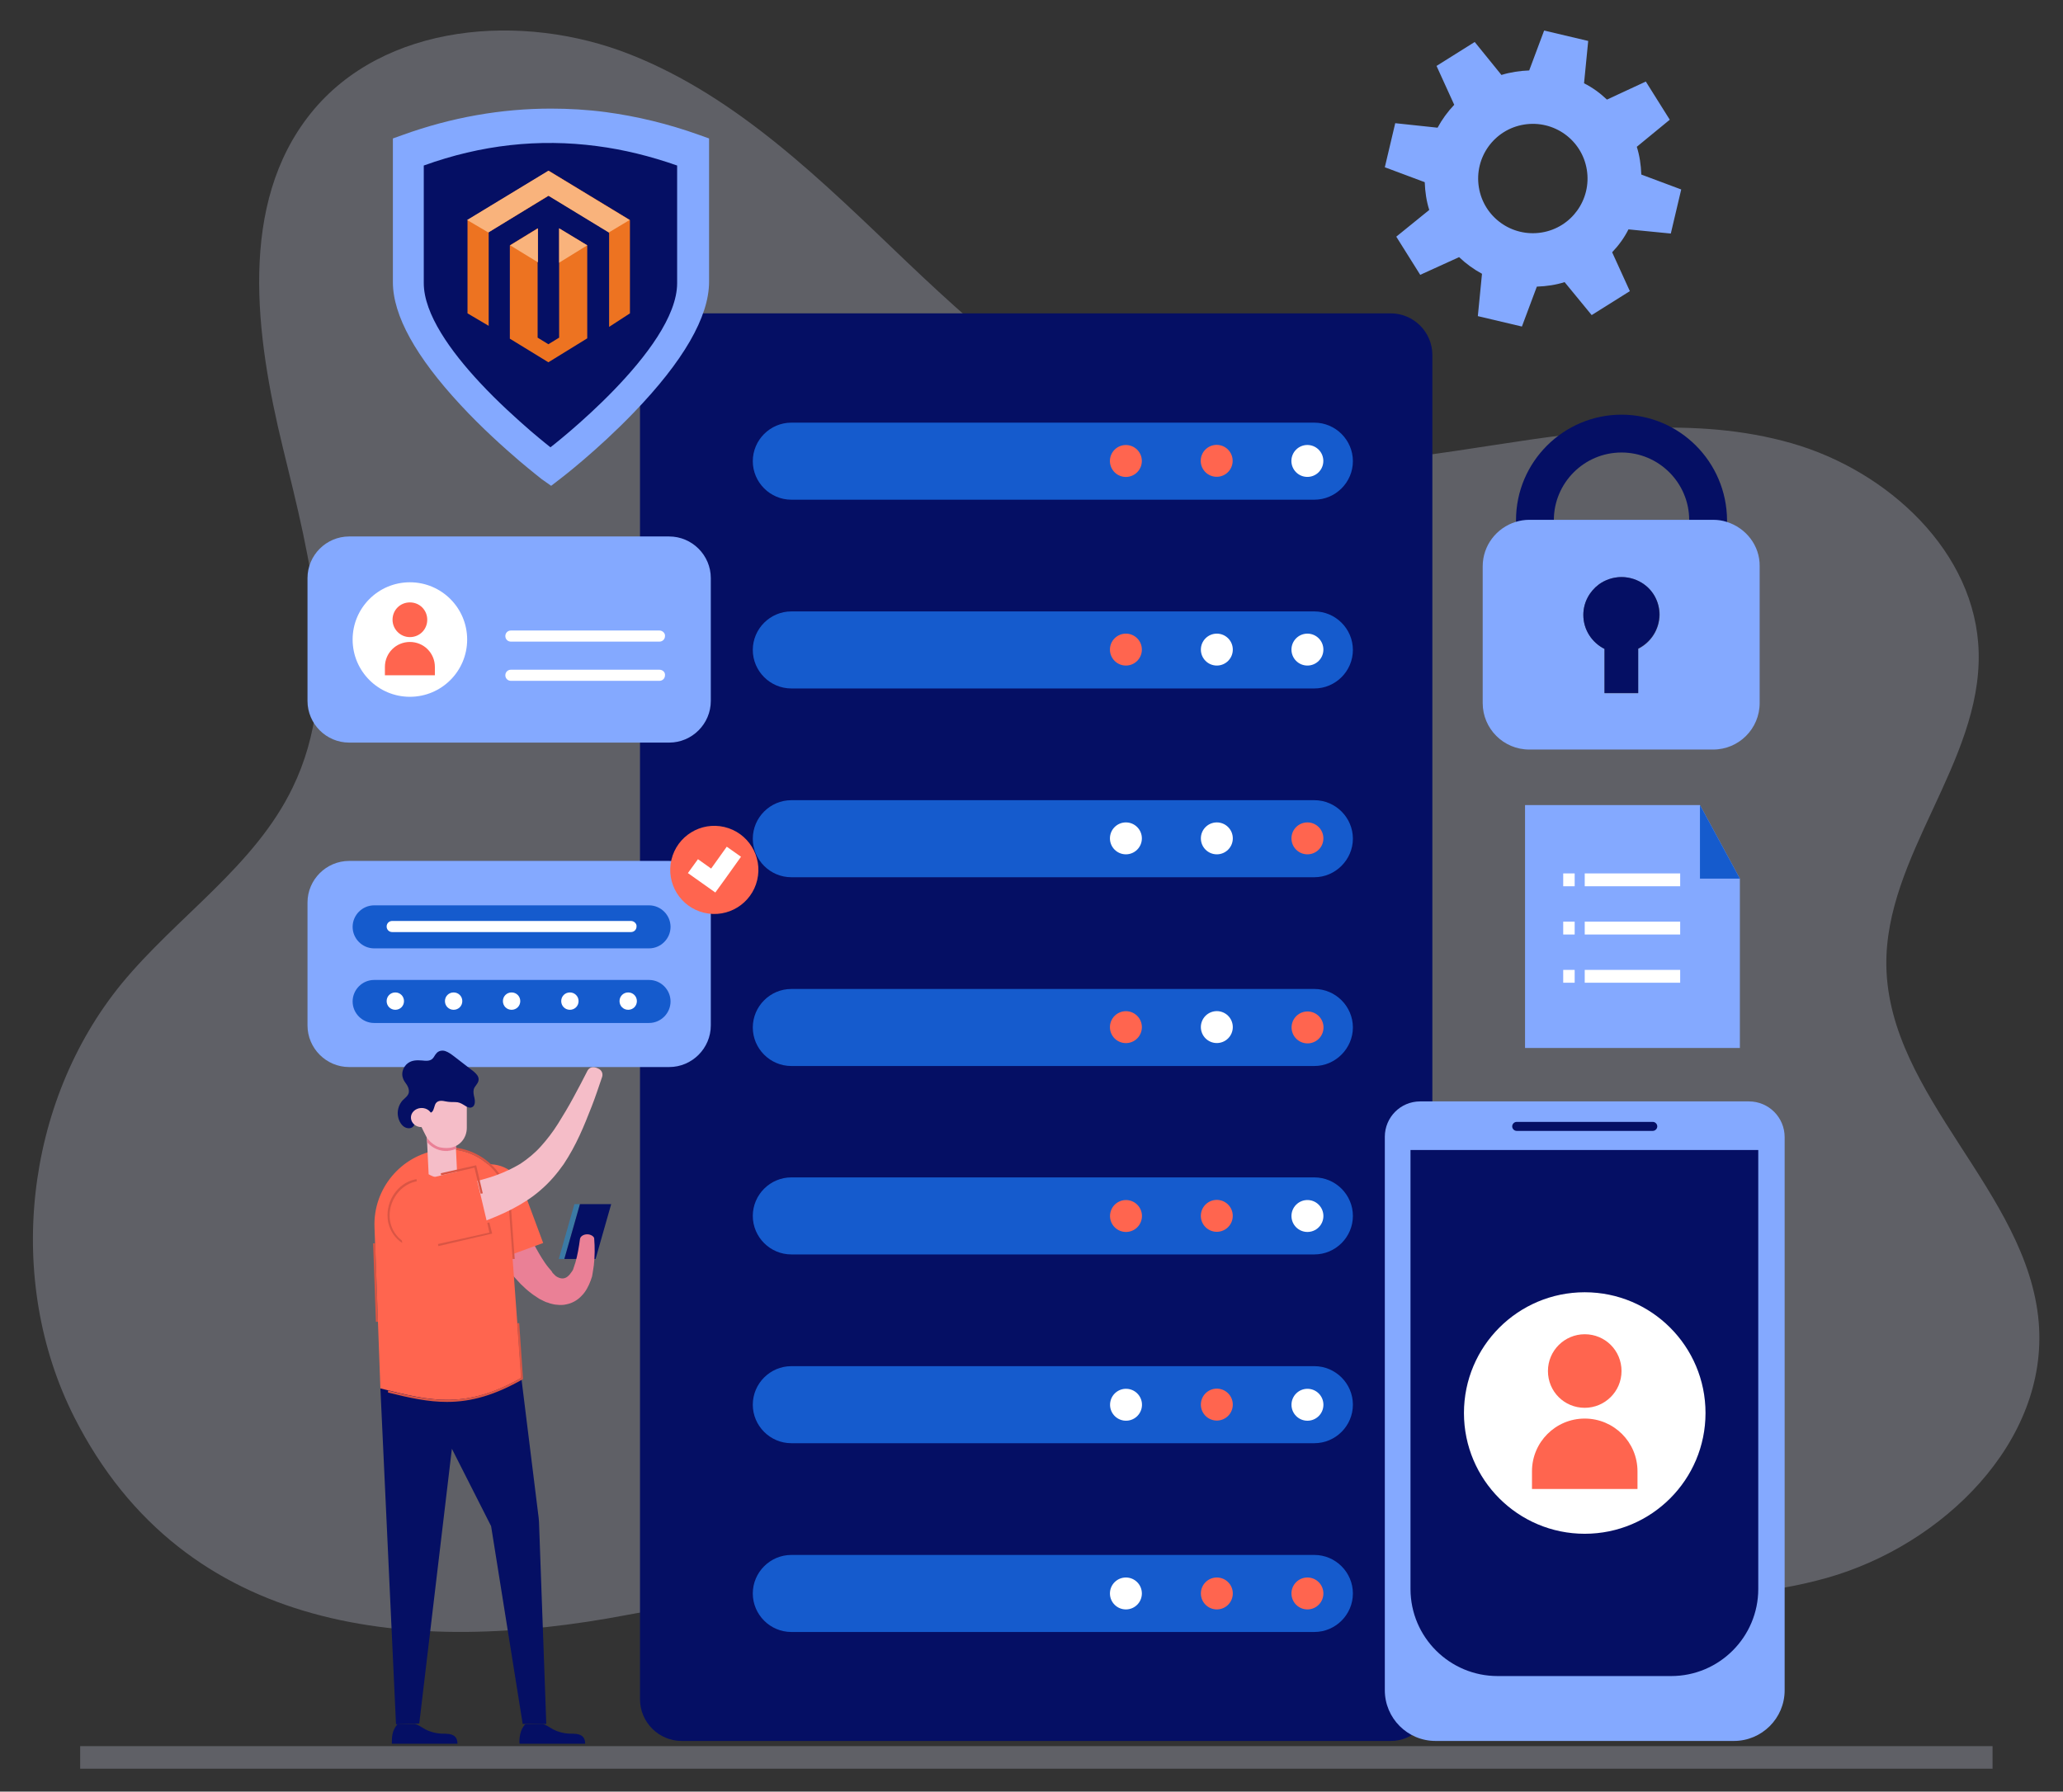 <svg version="1.1" id="Layer_2" xmlns="http://www.w3.org/2000/svg" x="0" y="0" viewBox="0 0 594.4 516.3" style="enable-background:new 0 0 594.4 516.3" xml:space="preserve"><rect x="0" y="0" width="594.4" height="516.3" fill="#333333" stroke="none"/><style>.st1{opacity:.25;fill:#e6ebff}.st2{fill:#84a9ff}.st3{fill:#050f64}.st4{fill:#155bcd}.st5{fill:#ff654f}.st6{fill:#fff}.st8{fill:#ea8096}.st9{fill:#da5544}.st10{fill:#f5bdc8}</style><path class="st1" d="M21.4 408.4c-20-39.5-14.4-90.7 13.7-125C51 264.1 73.4 249.6 84.3 227c14.6-30 5.1-65.6-2.8-98s-12.9-70.2 8-96.3c20.9-26.1 61-29.3 92.1-17s55.5 36.7 79.7 59.8c24.2 23 50.5 46.1 82.9 54.5 28 7.2 57.5 2.7 86-1.7s58.2-8.5 85.9-.6c27.8 7.9 53.3 31.4 54 60.3.8 31.7-27.1 58.7-26.6 90.4.7 37.7 40.7 65.1 43.9 102.6 2.9 34.5-27.7 64.3-61 73.7s-68.6 3.9-103 .4c-80.9-8.2-162.9-4.7-242.8 10.3-61 11.6-127.2 6.2-159.2-57z"/><path class="st2" d="m432.6 21.6-7.7-9.5-11 6.9 5.1 11.2c-1.9 2-3.5 4.2-4.8 6.6L402 35.5l-3 12.7 11.5 4.3c.1 2.8.5 5.5 1.3 8l-9.5 7.7 6.9 11 11.2-5.1c2 1.9 4.2 3.5 6.6 4.8l-1.2 12.2 12.7 3 4.3-11.5c2.8-.1 5.5-.5 8-1.3l7.8 9.5 11-6.9-5.1-11.2c1.9-2 3.5-4.2 4.7-6.6l12.2 1.2 3-12.7-11.5-4.3c-.1-2.8-.5-5.5-1.3-8l9.5-7.8-6.9-11-11.2 5.2c-2-1.9-4.2-3.5-6.6-4.7l1.2-12.2-12.7-3-4.3 11.5c-2.7.1-5.4.5-8 1.3zm24.6 27.3c1.4 8.6-4.4 16.7-13 18.1-8.6 1.4-16.7-4.4-18.1-13-1.4-8.6 4.4-16.7 13-18.1 8.6-1.4 16.7 4.4 18.1 13z"/><path class="st3" d="M400.7 501.7H196.4c-6.6 0-12-5.4-12-12V102.3c0-6.6 5.4-12 12-12h204.3c6.6 0 12 5.4 12 12v387.4c0 6.6-5.4 12-12 12z"/><path class="st4" d="M378.7 144H228c-6.1 0-11.1-5-11.1-11.1s5-11.1 11.1-11.1h150.7c6.1 0 11.1 5 11.1 11.1s-5 11.1-11.1 11.1zM378.7 198.4H228c-6.1 0-11.1-5-11.1-11.1s5-11.1 11.1-11.1h150.7c6.1 0 11.1 5 11.1 11.1s-5 11.1-11.1 11.1zM378.7 252.8H228c-6.1 0-11.1-5-11.1-11.1s5-11.1 11.1-11.1h150.7c6.1 0 11.1 5 11.1 11.1 0 6-5 11.1-11.1 11.1zM378.7 307.2H228c-6.1 0-11.1-5-11.1-11.1s5-11.1 11.1-11.1h150.7c6.1 0 11.1 5 11.1 11.1 0 6-5 11.1-11.1 11.1zM378.7 361.5H228c-6.1 0-11.1-5-11.1-11.1s5-11.1 11.1-11.1h150.7c6.1 0 11.1 5 11.1 11.1s-5 11.1-11.1 11.1zM378.7 415.9H228c-6.1 0-11.1-5-11.1-11.1s5-11.1 11.1-11.1h150.7c6.1 0 11.1 5 11.1 11.1s-5 11.1-11.1 11.1zM378.7 470.3H228c-6.1 0-11.1-5-11.1-11.1s5-11.1 11.1-11.1h150.7c6.1 0 11.1 5 11.1 11.1s-5 11.1-11.1 11.1z"/><circle transform="rotate(-80.781 324.423 132.827)" class="st5" cx="324.4" cy="132.8" r="4.6"/><circle transform="rotate(-80.781 350.58 132.827)" class="st5" cx="350.6" cy="132.8" r="4.6"/><circle transform="rotate(-45.001 376.733 132.838)" class="st6" cx="376.7" cy="132.8" r="4.6"/><circle class="st5" cx="324.4" cy="187.2" r="4.6"/><circle class="st6" cx="350.6" cy="187.2" r="4.6"/><circle class="st6" cx="376.7" cy="187.2" r="4.6"/><circle class="st6" cx="324.4" cy="241.6" r="4.6"/><circle class="st6" cx="350.6" cy="241.6" r="4.6"/><circle class="st5" cx="376.7" cy="241.6" r="4.6"/><circle transform="rotate(-22.5 324.405 295.997)" class="st5" cx="324.4" cy="296" r="4.6"/><circle transform="rotate(-22.5 350.56 295.997)" class="st6" cx="350.6" cy="296" r="4.6"/><circle transform="rotate(-76.714 376.769 296.02)" class="st5" cx="376.7" cy="296" r="4.6"/><circle transform="rotate(-80.781 324.427 350.397)" class="st5" cx="324.4" cy="350.4" r="4.6"/><circle transform="rotate(-80.781 350.583 350.397)" class="st5" cx="350.6" cy="350.4" r="4.6"/><circle transform="rotate(-45.001 376.73 350.408)" class="st6" cx="376.7" cy="350.4" r="4.6"/><circle transform="rotate(-80.781 324.428 404.79)" class="st6" cx="324.4" cy="404.8" r="4.6"/><circle transform="rotate(-80.781 350.584 404.789)" class="st5" cx="350.6" cy="404.8" r="4.6"/><circle transform="rotate(-45.001 376.73 404.8)" class="st6" cx="376.7" cy="404.8" r="4.6"/><circle class="st6" cx="324.4" cy="459.2" r="4.6"/><circle class="st5" cx="350.6" cy="459.2" r="4.6"/><circle class="st5" cx="376.7" cy="459.2" r="4.6"/><path class="st2" d="M503.9 317.4h-94.7c-5.7 0-10.2 4.6-10.2 10.2v159.5c0 8 6.5 14.6 14.6 14.6h86c8 0 14.6-6.5 14.6-14.6V327.7c0-5.7-4.6-10.3-10.3-10.3z"/><path class="st3" d="M506.6 331.4v126.5c0 13.8-11.2 25.1-25.1 25.1h-50c-13.8 0-25.1-11.2-25.1-25.1V331.4h100.2zM476.2 325.9H437c-.7 0-1.3-.6-1.3-1.3 0-.7.6-1.3 1.3-1.3h39.2c.7 0 1.3.6 1.3 1.3 0 .7-.6 1.3-1.3 1.3z"/><circle class="st6" cx="456.6" cy="407.2" r="34.8"/><path class="st5" d="M456.6 408.8c-8.4 0-15.2 6.8-15.2 15.2v5.1h30.4V424c0-8.4-6.8-15.2-15.2-15.2zM456.6 405.7c5.8 0 10.6-4.7 10.6-10.6s-4.7-10.6-10.6-10.6c-5.8 0-10.6 4.7-10.6 10.6s4.7 10.6 10.6 10.6z"/><path class="st2" d="M192.8 214h-92.2c-6.6 0-12-5.4-12-12v-35.4c0-6.6 5.4-12 12-12h92.2c6.6 0 12 5.4 12 12V202c0 6.6-5.4 12-12 12z"/><circle class="st6" cx="118.1" cy="184.3" r="16.5"/><path class="st5" d="M118.1 185c-4 0-7.2 3.2-7.2 7.2v2.4h14.4v-2.4c0-4-3.2-7.2-7.2-7.2zM118.1 183.6c2.8 0 5-2.2 5-5s-2.2-5-5-5-5 2.2-5 5c0 2.7 2.2 5 5 5z"/><path class="st6" d="M190 181.7h-42.8c-.9 0-1.6.7-1.6 1.6 0 .9.7 1.6 1.6 1.6H190c.9 0 1.6-.7 1.6-1.6.1-.8-.7-1.6-1.6-1.6zM190 193h-42.8c-.9 0-1.6.7-1.6 1.6 0 .9.7 1.6 1.6 1.6H190c.9 0 1.6-.7 1.6-1.6.1-.9-.7-1.6-1.6-1.6z"/><path class="st2" d="M192.8 307.5h-92.2c-6.6 0-12-5.4-12-12v-35.4c0-6.6 5.4-12 12-12h92.2c6.6 0 12 5.4 12 12v35.4c0 6.6-5.4 12-12 12z"/><path class="st4" d="M187 260.9h-79.2c-3.4 0-6.2 2.8-6.2 6.2s2.8 6.2 6.2 6.2H187c3.4 0 6.2-2.8 6.2-6.2s-2.8-6.2-6.2-6.2z"/><path class="st6" d="M181.8 265.4H113c-.9 0-1.6.7-1.6 1.6 0 .9.7 1.6 1.6 1.6h68.8c.9 0 1.6-.7 1.6-1.6.1-.8-.7-1.6-1.6-1.6z"/><path class="st4" d="M187 282.4h-79.2c-3.4 0-6.2 2.8-6.2 6.2s2.8 6.2 6.2 6.2H187c3.4 0 6.2-2.8 6.2-6.2s-2.8-6.2-6.2-6.2z"/><path class="st6" d="M133.2 288.5c0 1.4-1.1 2.5-2.5 2.5s-2.5-1.1-2.5-2.5 1.1-2.5 2.5-2.5 2.5 1.1 2.5 2.5zM183.5 288.5c0 1.4-1.1 2.5-2.5 2.5s-2.5-1.1-2.5-2.5 1.1-2.5 2.5-2.5 2.5 1.1 2.5 2.5zM116.4 288.5c0 1.4-1.1 2.5-2.5 2.5s-2.5-1.1-2.5-2.5 1.1-2.5 2.5-2.5 2.5 1.1 2.5 2.5zM149.9 288.5c0 1.4-1.1 2.5-2.5 2.5s-2.5-1.1-2.5-2.5 1.1-2.5 2.5-2.5 2.5 1.1 2.5 2.5zM166.7 288.5c0 1.4-1.1 2.5-2.5 2.5s-2.5-1.1-2.5-2.5 1.1-2.5 2.5-2.5 2.5 1.1 2.5 2.5z"/><circle transform="rotate(-76.714 205.86 250.637)" class="st5" cx="205.8" cy="250.6" r="12.7"/><path class="st6" d="m213.5 246.9-4.1-2.9-4.5 6.3-3.8-2.7-2.9 4 7.9 5.6 2.9-4z"/><path class="st2" d="M501.3 253.2V302h-61.9v-70h50.4z"/><path class="st6" d="M456.6 251.7h27.5v3.7h-27.5zM456.6 265.6h27.5v3.7h-27.5zM456.6 279.5h27.5v3.7h-27.5zM450.4 251.7h3.3v3.7h-3.3zM450.4 265.6h3.3v3.7h-3.3zM450.4 279.5h3.3v3.7h-3.3z"/><path class="st4" d="M501.3 253.2 489.8 232v21.2z"/><path class="st2" d="M156.1 138.1c-.1-.1-2.7-2.1-6.6-5.4-4.3-3.7-10.7-9.4-16.8-16-12.9-13.9-19.5-25.8-19.5-35.4V39.9l2.8-1c14.1-5.1 28.5-7.6 42.7-7.6 5.2 0 10.5.3 15.8 1 9 1.2 18.1 3.4 27 6.6l2.8 1v41.3c0 10.1-7.4 22.9-21.8 37.8-10.4 10.8-20.7 18.7-21.1 19l-2.6 2-2.7-1.9z"/><path class="st3" d="M195.1 47.7v33.9c0 19.2-36.5 47.3-36.5 47.3s-2.3-1.8-5.7-4.7c-3.9-3.4-9.4-8.3-14.6-13.9-8.4-9-16.2-19.8-16.2-28.7V47.7c16.6-6 33.2-7.8 49.9-5.6 7.7 1 15.4 2.9 23.1 5.6zM467.2 119.5c-16.7 0-30.4 13.6-30.4 30.4v18.4h23.9c1.8-1.3 4.1-2.1 6.5-2.1 2.4 0 4.7.8 6.5 2.1h23.9v-18.4c-.1-16.8-13.7-30.4-30.4-30.4zm-19.5 30.4c0-10.7 8.7-19.5 19.5-19.5 10.7 0 19.5 8.7 19.5 19.5h-39zm0 0v7.5h38.9v-7.5h-38.9z"/><path class="st2" d="M497.5 150.4c-1.2-.4-2.5-.6-3.9-.6h-53c-1.3 0-2.6.2-3.9.6-5.5 1.7-9.5 6.8-9.5 12.8v39.4c0 7.4 6 13.4 13.4 13.4h53c7.4 0 13.4-6 13.4-13.4v-39.4c.1-6-4-11.1-9.5-12.8zM472 187v12.8h-9.7V187c-3.6-1.8-6.1-5.5-6.1-9.8 0-3.6 1.8-6.8 4.5-8.8 1.8-1.3 4.1-2.1 6.5-2.1 2.4 0 4.7.8 6.5 2.1 2.7 2 4.5 5.2 4.5 8.8-.1 4.3-2.6 8-6.2 9.8z"/><path class="st3" d="M478.1 177.1c0 4.3-2.5 8-6.1 9.8v12.8h-9.7V187c-3.6-1.8-6.1-5.5-6.1-9.8 0-3.6 1.8-6.8 4.5-8.8 1.8-1.3 4.1-2.1 6.5-2.1 2.4 0 4.7.8 6.5 2.1 2.7 1.9 4.4 5.1 4.4 8.7zM149.7 502.5h18.9c0-.6-.1-1.3-.5-1.8-.4-.6-1.2-.9-1.9-1-.7-.1-1.5-.1-2.2-.1-1.8-.1-3.6-.6-5.1-1.5-.8-.5-1.6-1-2.5-1.3l-5.1.1c-.7.8-1.2 1.8-1.4 2.8-.2.9-.3 1.9-.2 2.8zM112.9 502.5h18.9c0-.6-.1-1.3-.5-1.8-.4-.6-1.2-.9-1.9-1-.7-.1-1.5-.1-2.2-.1-1.8-.1-3.6-.6-5.1-1.5-.8-.5-1.6-1-2.5-1.3l-5.1.1c-.7.8-1.2 1.8-1.4 2.8-.2.9-.2 1.9-.2 2.8z"/><path class="st3" d="m157.4 496.8-2.1-58.2s-.1-1-.1-1.2l-5-40.4c-.3-5.1-40.6 3-40.6 3l4.5 96.9 6.7-.2 9.4-79.2 11.3 22.3 9.1 57h6.8z"/><path style="fill:#3b7aa5" d="m167.1 347-4.5 15.8H161l4.5-15.8z"/><path class="st3" d="m176.1 347-4.5 15.8h-9l4.5-15.8z"/><path class="st8" d="M169.2 355.7c-1.1 0-2 .6-2.1 1.4-.3 2.3-.7 4.6-1.3 6.7-.2.5-.3 1-.5 1.5 0 .1-.1.2-.1.3l-.1.3c-.1.2-.2.3-.3.5-.4.6-.8 1.1-1.3 1.5-.5.4-1.1.6-1.8.5-.6-.1-1.2-.4-1.6-.7l-.6-.6-.3-.3-.1-.2-.2-.3c-.6-.7-1.3-1.5-1.9-2.4-.6-.9-1.2-1.8-1.7-2.7-.5-.9-1.1-1.9-1.6-2.9-1-2-1.9-4.1-2.7-6.2-1.7-4.2-3.1-8.7-4.3-13.1-.4-1.4-1.6-2.4-3.2-2.9s-3.5-.5-5.5.1c-2 .7-3.5 1.9-4.4 3.3-.9 1.4-1.1 3.1-.5 4.5 2.2 4.6 4.5 9.1 7.3 13.5 1.3 2.2 2.8 4.3 4.4 6.4 1.6 2.1 3.3 4.1 5.2 6.1 1 1 2 1.9 3.2 2.8l.4.3.6.4c.4.3.8.5 1.2.8l.6.3.6.3c.4.2.8.4 1.3.5.4.2.9.3 1.3.4.4.1.9.2 1.3.2.9.1 1.8.1 2.6-.1 1.7-.3 3.3-1.2 4.5-2.5 1.2-1.2 2-2.8 2.6-4.4.1-.4.3-.8.4-1.2l.1-.6c0-.2.1-.4.1-.6.1-.7.2-1.3.3-2 .3-2.6.3-5.2.1-7.7 0-.5-.9-1.2-2-1.2z"/><path class="st5" d="m138.5 364.8-6.1-16.4c-1.8-5 .3-10.5 5.3-12.3 5-1.8 10.9.7 12.7 5.7l6.1 16.4-18 6.6z"/><path class="st5" d="M126.3 331.4c10.2-1.6 19.6 6 20.3 16.3l3.6 49.4c-15.9 9-25.8 6.8-40.6 3l-1.7-46.5c-.4-11 7.6-20.6 18.4-22.2z"/><path class="st9" d="M108.1 358.3h-.6l.8 22.6h.6l-.8-22.6zm41.5 23h-.6l1.1 15.8c-15.1 8.5-24.8 7-38.3 3.6v.6c6.4 1.6 11.6 2.7 17 2.7 7.1 0 13.8-2 21.6-6.4l.3-.2-1.1-16.1zM129 331.2c9.1 0 17 7.1 17.6 16.5l1.1 15.1h.6l-1.1-15.2c-.6-9.5-8.6-17-18.2-17-.9 0-1.9.1-2.8.2h-.2v.6c.1 0 .2 0 .3-.1.9-.1 1.8-.1 2.7-.1z"/><path class="st10" d="m131.1 325.4.6 12.6c-2.6 1.9-5.4 2-8.2.4l-.6-12.6 8.2-.4z"/><path class="st8" d="m131.1 325.4.3 5.7c-.6.2-1.2.4-1.8.5-.2 0-.4 0-.6.1-2.3.1-4.4-.8-5.9-2.5l-.2-3.4 8.2-.4z"/><path class="st10" d="M134.5 317.6v7.4c0 3-2.1 5.5-5.1 5.8-1 .1-1.9 0-2.8-.2-.2-.1-.4-.1-.6-.2-.1-.1-.2-.1-.4-.2-1.1-.6-2.1-1.5-2.8-2.7-.5-1-1.1-2.1-1.6-3.3-.3-.7-.6-1.3-.8-2-1.2-3.1-.7-6.6 1.5-9.1 1.8-2.1 4.3-2.9 7.3-2.1 3.1.7 5.2 3.4 5.3 6.6z"/><path class="st3" d="M136.4 318.8c.5-.6.5-1.6.3-2.4-.2-.8-.4-1.7-.2-2.5.3-1 1.3-1.6 1.4-2.7.1-1-.7-1.8-1.4-2.4-1.9-1.5-3.8-2.9-5.7-4.4-.8-.6-1.6-1.2-2.5-1.5-.9-.3-2-.1-2.6.7-.4.4-.6 1-1 1.4-.8.9-2.1.7-3.2.6-1.4-.1-2.8-.1-4 .8-1.2.9-2 2.7-1.4 4.3.2.7.7 1.3 1.1 1.9.4.6.7 1.4.6 2.2-.2 1-1.1 1.6-1.8 2.3-.9 1-1.5 2.5-1.4 4 .1 1.5.8 2.9 1.8 3.6.9.6 2.3.7 2.9-.4.7-1.2 0-3.3 1-4.1 1.2-1 3 1.3 4.2.2.6-.6.6-1.8 1.1-2.5.7-.9 1.9-.7 2.8-.5 1 .2 1.9.2 2.8.2.9 0 1.6.3 2.4.8.8.5 1.9 1.3 2.8.4z"/><path class="st10" d="M124.5 321.9c.1 1.5-1.2 2.8-2.9 2.9-1.7.1-3.1-1.1-3.2-2.6-.1-1.5 1.2-2.8 2.9-2.9 1.7-.1 3.2 1.1 3.2 2.6zM169.3 308.5c-1.3 2.6-2.7 5.2-4.1 7.8-1.4 2.6-2.9 5.1-4.4 7.5-1.5 2.4-3.2 4.6-5 6.6-1.8 2-3.8 3.6-5.9 5-2.2 1.3-4.5 2.4-7 3.3-2.5.9-5.2 1.6-7.9 2.2-.7.1-1.4.3-2.1.4l-2.1.4c-1.4.2-2.8.5-4.2.7-2.8.5-5.7.9-8.6 1.3-3.7.6-6.1 4.4-5.2 8.5.8 4 4.6 6.6 8.3 5.7 2.9-.8 5.8-1.7 8.7-2.6 1.4-.4 2.9-.9 4.4-1.4l2.2-.8c.7-.2 1.5-.5 2.2-.8 2.9-1.1 5.9-2.3 8.8-3.8 2.9-1.5 5.8-3.3 8.3-5.5 2.6-2.2 4.8-4.8 6.7-7.5 1.8-2.7 3.3-5.5 4.6-8.3 1.3-2.8 2.4-5.6 3.5-8.4 1.1-2.8 2-5.6 3-8.5.3-1-.2-2-1.2-2.4-1.4-.7-2.5-.3-3 .6z"/><path class="st5" d="m141 355.1-17 4c-5.1 1.2-10.4-1.6-11.6-6.7-1.2-5.1 2.1-10.7 7.2-11.9l17-4 4.4 18.6z"/><path class="st9" d="M119.5 339.9c-4.9 1.1-8.3 6.1-7.8 11.3 0 .4.1.9.2 1.3.6 2.4 2 4.4 4 5.7l-.1-.7c-1.6-1.2-2.8-3-3.3-5.1-1.2-5.1 2.1-10.7 7.2-11.9l.4-.1-.1-.6-.5.1zm7.5-1.8.1.6 9.6-2.2 1.8 7.5.6-.1-1.9-8.1-10.2 2.3zm-.8 20.4.1.6 15.5-3.6-.8-3.2-.6.1.6 2.8-14.8 3.3z"/><path class="st1" d="M23.1 503.2h551v6.5h-551z"/><path d="M161.1 65.8v31.5l-3.1 1.9-3.1-1.9V65.8l-8 4.9v26.9l11.1 6.8 11.2-6.9V70.7l-8.1-4.9zm-3-16.6-23.4 14.2v26.9l6.1 3.6v-27l17.3-10.5 17.3 10.5.1.4v26.9l6-3.9V63.4l-23.4-14.2z" style="fill:#ed7321"/><path d="M181.4 63.4 158 49.2l-23.4 14.2 6.1 3.6L158 56.4 175.4 67l6-3.6zm-20.3 2.4v9.9l8.1-5-8.1-4.9zM147 70.7l8 4.9v-9.8l-8 4.9z" style="fill:#f9b37c"/></svg>